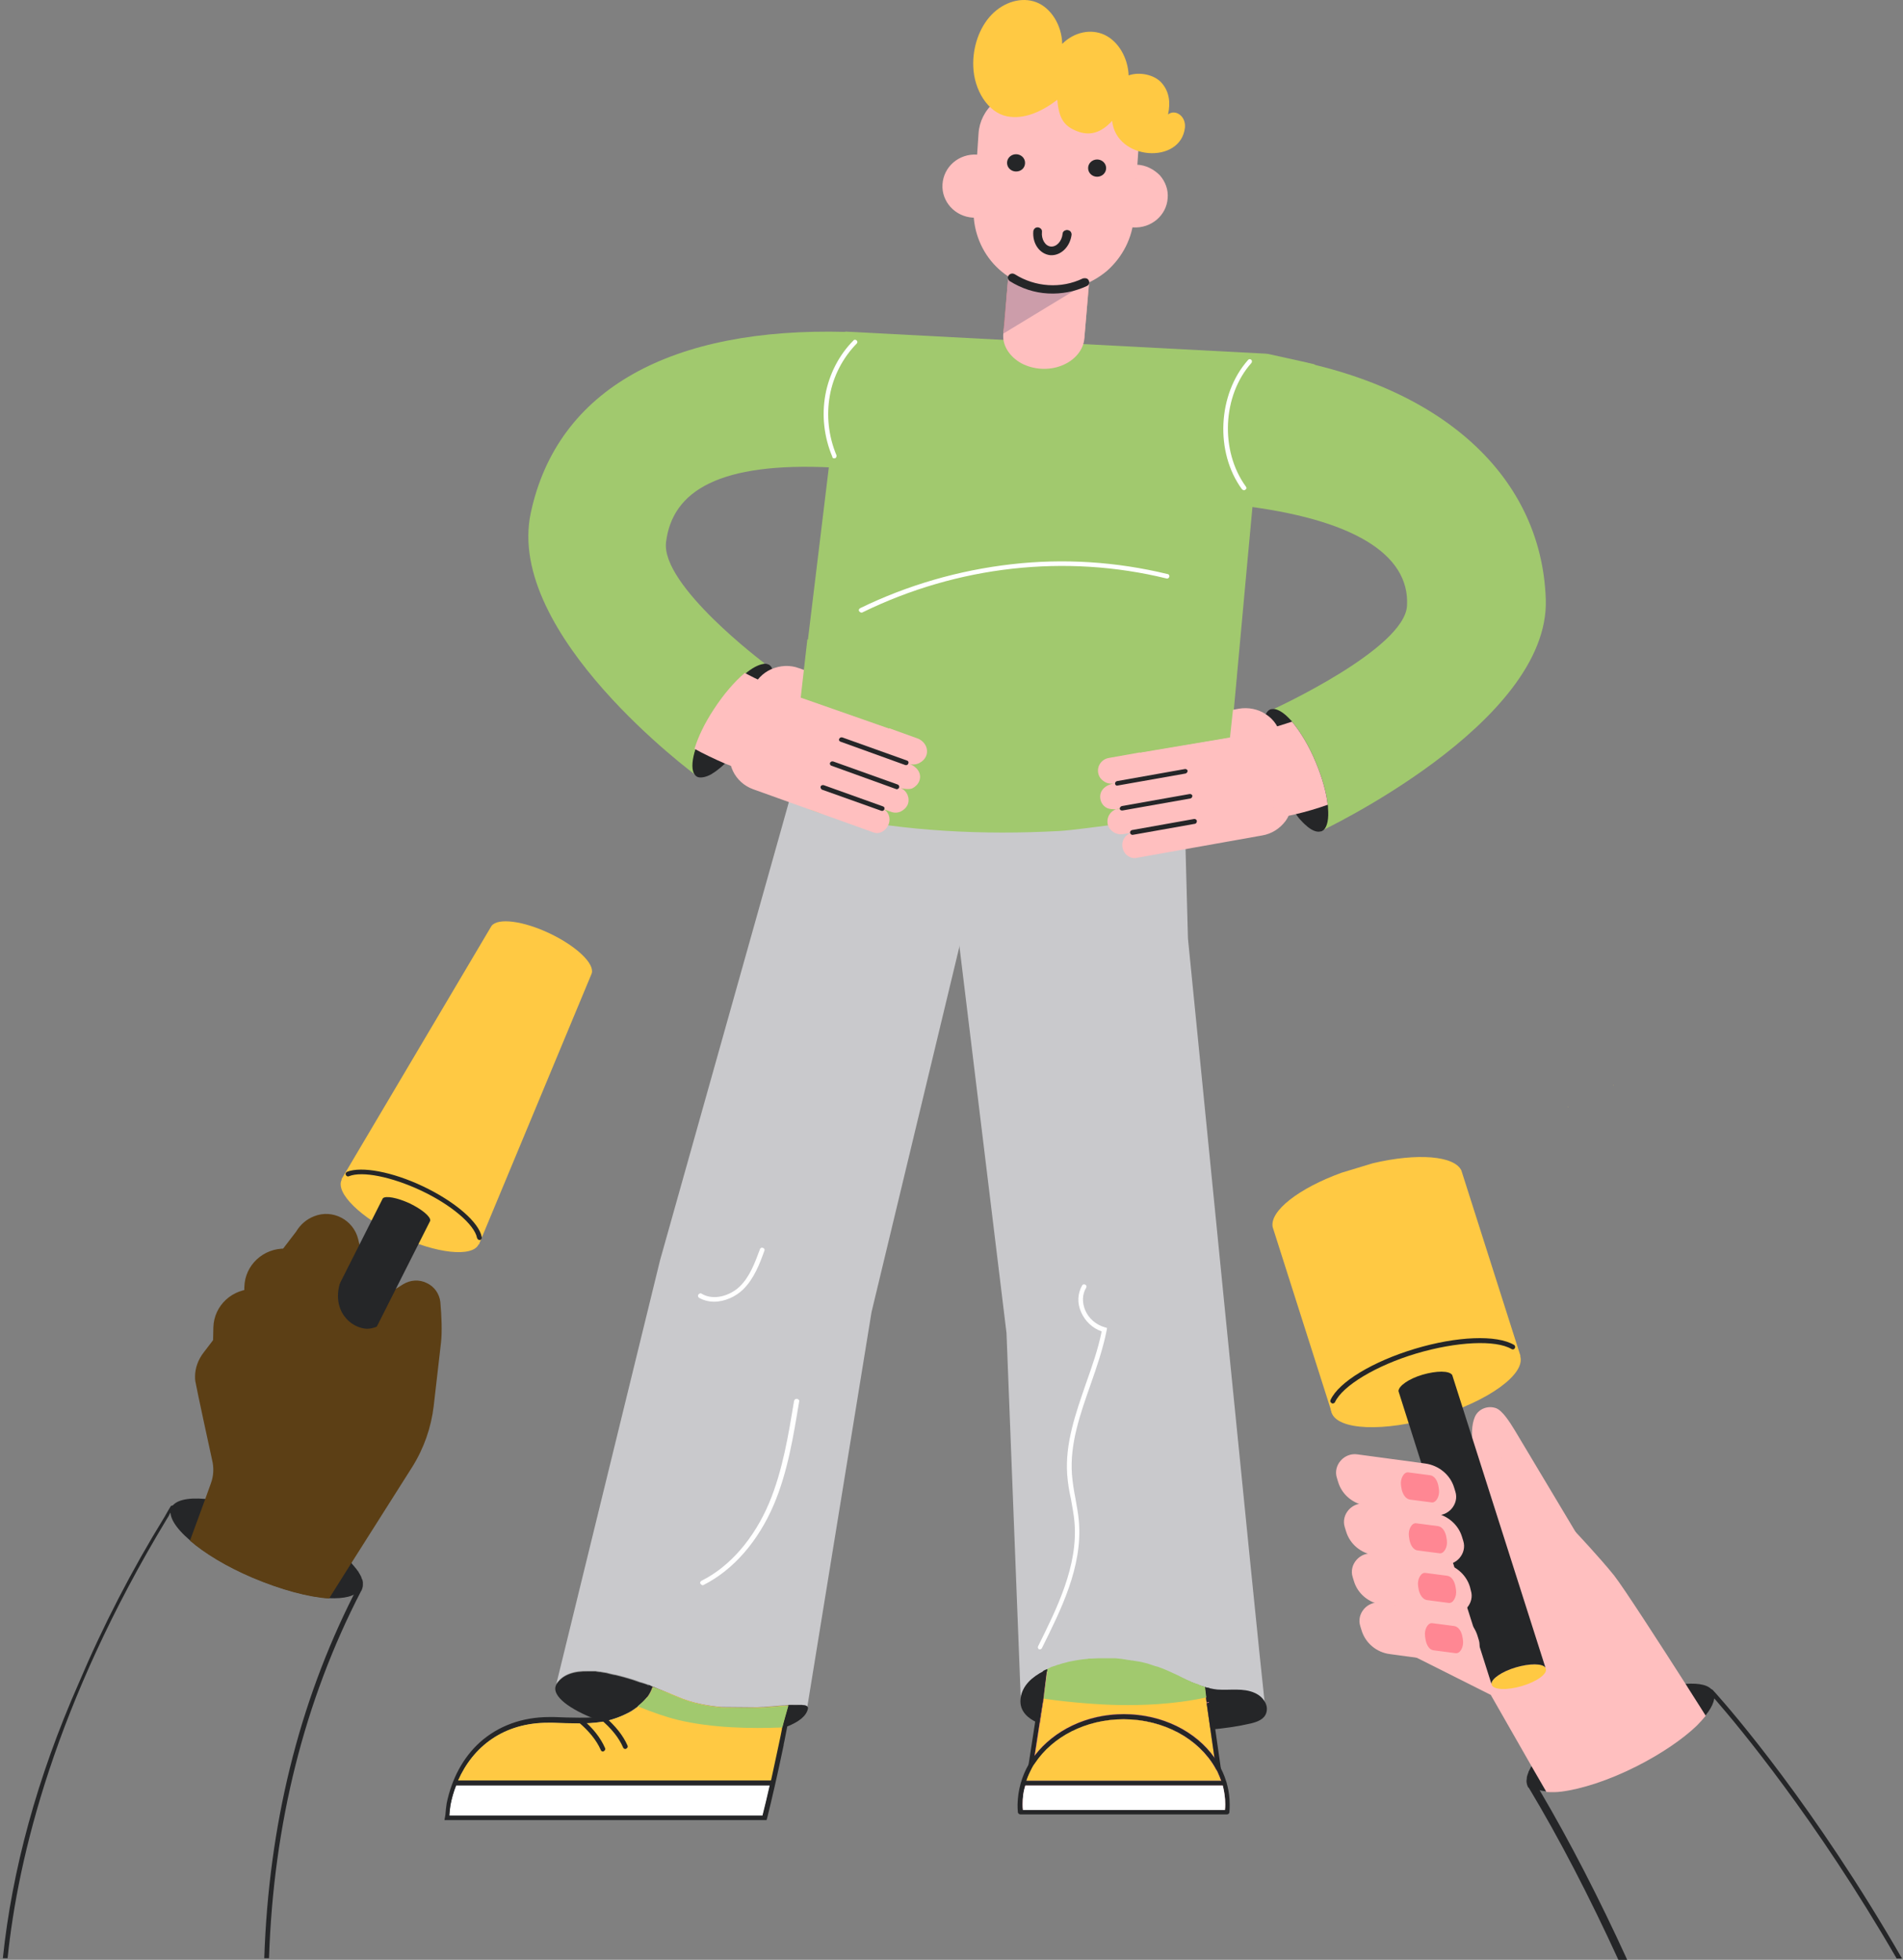 <svg width="602" height="620" viewBox="0 0 602 620" fill="none" xmlns="http://www.w3.org/2000/svg">
    <rect x="0" y="0" width="602" height="620" fill="#808080" stroke="none"/>
    <g clip-path="url(#clip0_201_1284)">
        <path
            d="M126 390.9C114 385.2 106 377.3 108.1 373.2C110.2 369.1 121.6 370.3 133.5 376C145.5 381.7 153.5 389.6 151.4 393.7C149.4 397.8 138 396.6 126 390.9Z"
            fill="#FFC943" />
        <path fill-rule="evenodd" clip-rule="evenodd"
              d="M0.9 619.5H2.4C5.7 587.4 17.5 538.9 52.8 480.5C53.2 479.9 53.5 479.4 53.7 478.9C54 478.4 54.3 478 54.5 477.6C55.6 477.4 59.1 476.8 64 476.2H64.4C66.1 476 67.7 475.8 69.3 475.6C74.9 476.6 81.3 478.7 87.7 481.4C89 482 90.3 482.5 91.5 483.1L92.2 483.5C92.7 483.8 93.2 484 93.8 484.3L94.7 484.8C97.6 486.3 100.4 488 103.1 489.8C103.3 489.9 103.4 490 103.6 490.1L103.8 490.2C105.3 491.3 106.8 492.4 108.2 493.7L108.4 493.9C108.5 494 108.7 494.2 108.8 494.3C108.9 494.4 109.1 494.6 109.2 494.7C109.3 494.8 109.5 495 109.6 495.1C109.7 495.2 109.9 495.4 110 495.5C110.1 495.6 110.1 495.6 110.2 495.7C110.5 496.1 110.8 496.4 111.1 496.8C111.2 496.9 111.2 496.9 111.3 497C111.5 497.2 111.6 497.4 111.7 497.6L111.8 497.7L111.9 497.9C112.2 498.3 112.5 498.8 112.7 499.3C112.7 499.4 112.8 499.5 112.8 499.6C112.8 499.7 112.9 499.9 112.9 500C112.9 500.1 112.9 500.1 113 500.2C113 500.4 113.1 500.5 113.1 500.7V500.8C113.1 500.9 113.1 501 113.1 501.1C113.1 501.1 113.1 501.2 113.1 501.3C113.1 501.7 113 502 112.9 502.4L112.8 502.6V502.7C112.5 503.3 112.2 503.9 111.9 504.5C94.5 538.9 85 577.5 83.6 619.5H85.1C86.5 577 96.3 538 114.2 503.4L114.4 503.1C114.6 502.6 114.8 502 114.8 501.4C114.8 501.3 114.8 501.2 114.8 501.2C114.8 501.1 114.8 500.9 114.8 500.8C114.8 500.7 114.8 500.6 114.8 500.6C114.8 500.4 114.7 500.2 114.7 500C114.7 499.9 114.7 499.8 114.6 499.8C114.6 499.7 114.5 499.5 114.4 499.3C114.4 499.2 114.3 499.1 114.3 499V498.9C114 498.3 113.7 497.8 113.4 497.3C113.4 497.2 113.3 497.2 113.3 497.1L113.2 497C113 496.8 112.9 496.6 112.7 496.3C112.6 496.2 112.6 496.2 112.5 496.1C112.2 495.7 111.8 495.2 111.4 494.8L111.3 494.6L111 494.3C110.9 494.2 110.7 494 110.6 493.8C110.4 493.6 110.3 493.5 110.1 493.4C109.9 493.2 109.8 493.1 109.6 493C109.5 492.9 109.5 492.9 109.4 492.8C108 491.5 106.5 490.3 104.9 489.2L104.7 489.1C104.5 489 104.4 488.9 104.2 488.8C101.5 486.9 98.6 485.2 95.7 483.7L94.8 483.2C94.3 482.9 93.8 482.7 93.2 482.4L92.5 482C91.3 481.4 90 480.8 88.7 480.3C82.1 477.5 75.6 475.4 69.8 474.3H69.7H69.6C68.7 474.4 67.8 474.5 66.9 474.6C66.3 474.7 65.6 474.7 65 474.8H64.6C60 475.4 56.5 476 55.1 476.2L54.4 476.3L54.1 476.4L53.9 476.7C53.5 477.3 52.9 478.4 52.1 479.8C41.7 496.7 32.6 514.3 24.9 532.5C11.7 562.4 3.8 591.7 0.9 619.5Z"
              fill="#252628" />
        <path fill-rule="evenodd" clip-rule="evenodd"
              d="M113.7 502.8L113.6 503C112.4 505 108.9 505.8 104.1 505.6C97.7 505.2 89 502.9 79.8 499C71.6 495.5 64.7 491.3 60.1 487.3C55.4 483.3 53.1 479.5 54.2 477C55.3 474.6 59.3 473.7 64.9 474.2C66.4 474.3 68 474.6 69.5 474.8C75 475.8 81.5 477.8 88.2 480.7C98.2 485 106.4 490.4 110.7 495C113.4 498.1 114.6 500.8 113.7 502.8Z"
              fill="#252628" />
        <path fill-rule="evenodd" clip-rule="evenodd"
              d="M139.5 424.8L137.2 444.8C136.4 451.6 134.1 458.2 130.4 464.1L110.7 495.2L104.1 505.7C97.7 505.3 89 503 79.8 499.1C71.6 495.6 64.7 491.4 60.1 487.4L64.9 474.3L66.7 469.3C67.6 466.9 67.7 464.3 67.1 461.9C66.9 461.1 62 438.4 61.8 437C61.7 436.5 61.7 436 61.7 435.5C61.7 432.8 62.7 430.1 64.4 427.9L93.7 389.6C95 387.4 97 385.7 99.3 384.8C105.2 382.4 111.8 385.9 113.3 392L117.6 409.9L119.4 411.4L127.5 406.3C129.8 404.9 132.6 404.7 135 405.9C137.4 407 139 409.3 139.3 411.9C139.7 416.4 139.9 421.3 139.5 424.8Z"
              fill="#5C3F15" />
        <path d="M119.1 384.4C119.1 384.3 119.2 384.2 119.2 384.2L119 384.7C119.1 384.6 119.1 384.5 119.1 384.4Z"
              fill="#D0B775" />
        <path fill-rule="evenodd" clip-rule="evenodd"
              d="M151.5 393.7L108 373.1L155.2 293.4L155.5 292.9C157.5 290.3 165.5 291.3 173.9 295.3C182.3 299.3 188.1 304.8 187.2 307.9L187 308.4L151.5 393.7Z"
              fill="#FFC943" />
        <path fill-rule="evenodd" clip-rule="evenodd"
              d="M151.7 392.3H151.8C152.2 392.2 152.5 391.9 152.4 391.4C151.6 386.7 143.9 380.1 133.8 375.3C124.1 370.7 114.4 368.9 109.8 370.7C109.4 370.9 109.2 371.3 109.4 371.7C109.5 371.9 109.6 372 109.8 372.1C110 372.2 110.2 372.2 110.4 372.1C114.6 370.4 123.9 372.3 133.1 376.6C142.7 381.1 150.1 387.4 150.9 391.6C151 392 151.4 392.3 151.7 392.3Z"
              fill="#252628" />
        <path fill-rule="evenodd" clip-rule="evenodd"
              d="M136.1 386.2L114.9 428.2C115.1 426.9 112.3 424.6 108.4 422.7C104.5 420.9 100.9 420.2 99.9 421.1L121.1 379.1C122 378.2 125.7 378.9 129.6 380.7C133.5 382.6 136.3 384.9 136.1 386.2Z"
              fill="#252628" />
        <path d="M136 386.4C136 386.5 135.9 386.5 135.9 386.6L136.1 386.2C136.1 386.3 136.1 386.4 136 386.4Z"
              fill="#D0B775" />
        <path fill-rule="evenodd" clip-rule="evenodd"
              d="M108.5 403.3C104.1 413 109.7 419.5 115.3 420.3C120.9 421.1 127.5 413.4 127.5 413.4L115.1 445.9L88.5 442L90.6 404.5L108.5 403.3Z"
              fill="#5C3F15" />
        <path fill-rule="evenodd" clip-rule="evenodd"
              d="M78 430.1L89.5 430.4C89.8 430.4 90.2 430.3 90.4 430.1C90.6 429.9 90.8 429.6 90.8 429.2L91.6 396.3C91.6 395.6 91.1 395.1 90.4 395C83.3 394.8 77.5 400.2 77.3 407.1L76.7 428.8C76.7 429.1 76.8 429.4 77 429.7C77.3 430 77.6 430.1 78 430.1Z"
              fill="#5C3F15" />
        <path fill-rule="evenodd" clip-rule="evenodd"
              d="M68.2 442.9L79.7 443.2C80.4 443.2 81 442.7 81 442L81.8 409.1C81.8 408.4 81.3 407.9 80.6 407.8C73.5 407.6 67.7 413 67.5 419.9L67 441.6C67 441.9 67.1 442.2 67.3 442.5C67.5 442.7 67.9 442.9 68.2 442.9Z"
              fill="#5C3F15" />
        <path d="M510.4 343.3C510.3 343.2 510.3 343.2 510.2 343.1L510.5 343.5C510.5 343.4 510.5 343.3 510.4 343.3Z"
              fill="#D0B775" />
        <path d="M496 350.2C496.1 350.3 496.1 350.3 496.2 350.3L495.9 350C496 350.1 496 350.2 496 350.2Z"
              fill="#D0B775" />
        <path fill-rule="evenodd" clip-rule="evenodd"
              d="M298.3 256.6L318.4 421.7C318.4 421.7 322.3 521.9 322.9 537.1C323.5 533.2 326.6 530.5 330.1 528.7C330.5 528.5 331 528.3 331.4 528.1H331.5C333.5 527.2 335.6 526.6 337.7 526.1C341 525.3 344.3 524.9 347.6 524.8C348.1 524.8 348.6 524.8 349 524.8H349.6C356.2 524.9 362.8 526.2 368.9 528.8C372.9 530.4 376.8 532.6 380.9 533.8L381.1 533.9C381.6 534 382 534.1 382.5 534.3C383.3 534.5 384.1 534.6 384.9 534.7C388.9 535.1 393.1 534.2 396.8 535.8C398.2 536.5 399.4 537.5 400.1 538.9C398.1 521.7 375.8 296.9 375.8 296.9L374.6 252.4L298.3 256.6Z"
              fill="#C9C9CC" />
        <path fill-rule="evenodd" clip-rule="evenodd"
              d="M335.4 547C346.7 548.8 358.2 548.4 369.6 547.9C378.4 547.6 387.2 547.2 395.8 545.2C397.8 544.7 400 543.9 400.6 541.8C400.9 540.8 400.8 539.7 400.3 538.7C399.6 537.3 398.5 536.3 397 535.6C393.3 533.9 389.1 534.8 385.1 534.5C384.3 534.4 383.5 534.3 382.7 534.1C378 533.1 373.6 530.6 369.1 528.7C359.2 524.6 348.2 523.6 337.8 526C335.1 526.6 332.6 527.5 330.1 528.7C326.6 530.5 323.5 533.1 322.9 537.1C321.8 544.1 330.9 546.3 335.4 547Z"
              fill="#252628" />
        <path fill-rule="evenodd" clip-rule="evenodd"
              d="M327.4 555.3C333.4 547.5 343.7 542.3 355.5 542.3C367.7 542.3 378.4 547.8 384.2 556.1L381.7 538.6V538.5L381.2 535.3C378.1 534.5 375.2 533.2 372.4 531.9C371.1 531.3 369.7 530.7 368.4 530.1C362.3 527.6 355.7 526.2 349 526.2C347.1 526.2 345.3 526.3 343.4 526.5C341.6 526.7 339.7 527 337.9 527.4C335.6 527.9 333.4 528.7 331.3 529.6L330.3 536.4L329.9 539L327.4 555.3Z"
              fill="#FFC943" />
        <path fill-rule="evenodd" clip-rule="evenodd"
              d="M326.4 556.6L329.1 538.9L330.6 529.1C332.9 528 335.3 527.2 337.7 526.7C341.4 525.9 345.1 525.4 348.9 525.4C355.7 525.4 362.4 526.7 368.6 529.3C370 529.9 371.3 530.5 372.7 531.1C375.7 532.5 378.7 533.9 381.9 534.6L382.4 538.3V538.4L385.2 557.5L385.5 559.5V559.8H384.7C384.6 559.6 384.4 559.3 384.3 559.1C379.1 550 368.1 543.8 355.4 543.8C343.4 543.8 332.9 549.4 327.4 557.7C327.2 557.9 327.1 558.2 326.9 558.4H326L326.4 556.6ZM381.7 538.6V538.5L381.2 535.3C378.2 534.5 375.2 533.2 372.4 531.9C371.1 531.3 369.7 530.7 368.4 530.1C362.3 527.6 355.7 526.3 349 526.2C347.1 526.2 345.3 526.3 343.4 526.5C341.6 526.7 339.7 527 337.9 527.4C335.6 527.9 333.4 528.7 331.3 529.6L330.3 536.4L329.9 539L327.4 555.2C333.4 547.4 343.7 542.2 355.5 542.2C367.7 542.2 378.4 547.7 384.2 556L381.7 538.6Z"
              fill="#FF8793" />
        <path fill-rule="evenodd" clip-rule="evenodd"
              d="M383.2 538.4L386.2 559.4L386.4 560.6H386H385.1C385 560.4 384.9 560.1 384.7 559.9C384.6 559.7 384.4 559.4 384.3 559.2H384.6L384.4 557.9L384.2 556.2L381.7 538.8C382.2 538.7 382.7 538.6 383.2 538.4Z"
              fill="#252628" />
        <path fill-rule="evenodd" clip-rule="evenodd"
              d="M381.1 533.7L381.5 537L381.7 538.5V538.6C382.2 538.5 382.7 538.4 383.2 538.2L382.6 534C382.1 534 381.6 533.9 381.1 533.7Z"
              fill="#252628" />
        <path fill-rule="evenodd" clip-rule="evenodd"
              d="M325.3 559H325.8H326.7C326.8 558.8 327 558.5 327.1 558.3C327.2 558.1 327.4 557.8 327.6 557.6H327L327.1 556.8L327.3 555.2L329.8 539L330.1 537.3L330.2 536.4L331.2 528.4L331.3 528C330.8 528.2 330.4 528.4 330 528.6L328.8 536.1L328.4 538.7L325.4 558.1L325.3 559Z"
              fill="#252628" />
        <path fill-rule="evenodd" clip-rule="evenodd"
              d="M331.3 528.5C333.2 527.6 335.6 528 338 527.5C339.8 527.1 341.6 526.8 343.5 526.6C345.3 526.4 347.2 526.3 349.1 526.3C355.8 526.3 362.3 527.6 368.5 530.2C369.8 530.8 371.2 531.4 372.5 532C375.3 533.3 378.2 533.1 381.2 533.9L381 533.8C380.5 533.7 380.1 533.5 379.6 533.3L379.2 533.1C378.9 533 378.6 532.9 378.3 532.8C378 532.7 377.7 532.6 377.4 532.5L376.6 532.1C375.8 531.8 375 531.4 374.2 531H374L373.2 530.6L372.4 530.2L371.3 529.7C370.6 529.4 369.8 529 369.1 528.7C368.7 528.5 368.3 528.4 367.9 528.2L367.1 527.9L366.3 527.6L365.9 527.5L365.5 527.4L364.9 527.2C364.6 527.1 364.3 527 364 526.9C363.7 526.8 363.4 526.7 363.1 526.6C362.9 526.5 362.6 526.5 362.3 526.4C361.9 526.3 361.5 526.2 361.1 526.1L360.6 526L360 525.9L358.7 525.7C358.4 525.6 358.2 525.6 357.9 525.6C357.3 525.5 356.6 525.4 356 525.3L355.4 525.2L354.9 525.1H354.7C354 525 353.4 525 352.7 524.9C352.5 524.9 352.2 524.9 352 524.9H351.2H350.6C350.3 524.9 350 524.9 349.7 524.9H349C348.5 524.9 348 524.9 347.6 524.9C346.8 524.9 346.1 525 345.3 525C345.1 525 344.9 525 344.8 525C344.5 525 344.3 525 344 525.1C343.7 525.1 343.3 525.2 343 525.2L342.2 525.3H342L341.4 525.4H341.2L340.8 525.5L340.2 525.6C339.7 525.7 339.2 525.8 338.6 525.9L337.7 526.1L337.4 526.2L337 526.3C336.3 526.5 335.7 526.6 335 526.9L334.5 527L334 527.2C333.8 527.3 333.5 527.4 333.3 527.4C333.1 527.5 332.9 527.6 332.7 527.6L332.3 527.8L331.9 528L331.5 528.2H331.4L331.3 528.5Z"
              fill="#252628" />
        <path fill-rule="evenodd" clip-rule="evenodd"
              d="M323.5 564.7C323.6 564.2 323.8 563.8 323.9 563.3C324.4 561.8 325 560.4 325.7 559.1C325.8 558.9 326 558.6 326.1 558.4C326.4 557.9 326.7 557.4 327.1 556.9C332.8 548.6 343.3 543.1 355.4 543.1C368 543.1 378.9 549.1 384.4 557.9C384.8 558.5 385.1 559.1 385.4 559.7C385.6 560 385.7 560.4 385.9 560.7C386.3 561.6 386.7 562.5 387 563.4C387.2 563.9 387.3 564.4 387.4 564.8C387.9 566.8 388.2 568.8 388.2 570.9C388.2 571.8 388.2 572.6 388.1 573.5H322.9C322.8 572.7 322.8 571.8 322.8 570.9C322.7 568.7 323 566.7 323.5 564.7ZM385.1 560.6C385 560.4 384.9 560.1 384.7 559.9C384.6 559.7 384.4 559.4 384.3 559.2C379.1 550.1 368.1 543.9 355.4 543.9C343.4 543.9 332.9 549.5 327.4 557.8C327.2 558 327.1 558.3 326.9 558.5C326.8 558.7 326.6 559 326.5 559.2C325.7 560.5 325.1 561.9 324.6 563.4H386.1C385.9 562.4 385.6 561.5 385.1 560.6ZM323.6 572.6H387.5C387.5 572 387.6 571.4 387.6 570.8C387.6 568.8 387.3 566.7 386.8 564.8H324.4C323.9 566.8 323.6 568.8 323.6 570.8C323.5 571.4 323.5 572 323.6 572.6Z"
              fill="#FF8793" />
        <path fill-rule="evenodd" clip-rule="evenodd"
              d="M325.4 558.2C325.7 557.7 326.1 557.1 326.4 556.6C326.7 556.1 327 555.7 327.4 555.3C333.4 547.5 343.7 542.3 355.5 542.3C367.7 542.3 378.4 547.8 384.2 556.1C384.5 556.6 384.9 557.1 385.2 557.6C385.6 558.2 385.9 558.8 386.2 559.4C388 562.9 389 566.8 389 570.8C389 571.7 389 572.6 388.9 573.4C388.8 573.8 388.5 574 388.1 574H322.8C322.4 574 322.1 573.7 322 573.4C321.9 572.5 321.9 571.6 321.9 570.8C322 566.4 323.2 562 325.4 558.2ZM323.6 572.6H387.5C387.5 572 387.6 571.4 387.6 570.8C387.6 568.8 387.3 566.7 386.8 564.8C386.7 564.3 386.5 563.8 386.3 563.3C386 562.4 385.6 561.5 385.2 560.6C385.1 560.4 385 560.1 384.8 559.9C384.7 559.7 384.5 559.4 384.4 559.2C379.2 550.1 368.2 543.9 355.5 543.9C343.5 543.9 333 549.5 327.5 557.8C327.3 558 327.2 558.3 327 558.5C326.9 558.7 326.7 559 326.6 559.2C325.8 560.5 325.2 561.9 324.7 563.4C324.5 563.9 324.4 564.4 324.3 564.9C323.8 566.9 323.5 568.9 323.5 570.9C323.5 571.4 323.5 572 323.6 572.6Z"
              fill="#252628" />
        <path fill-rule="evenodd" clip-rule="evenodd"
              d="M324.7 563.3H386.2C385.9 562.4 385.5 561.5 385.1 560.6C385 560.4 384.9 560.1 384.7 559.9C384.6 559.7 384.4 559.4 384.3 559.2C379.1 550.1 368.1 543.9 355.4 543.9C343.4 543.9 332.9 549.5 327.4 557.8C327.2 558 327.1 558.3 326.9 558.5C326.8 558.7 326.6 559 326.5 559.2C325.9 560.4 325.2 561.8 324.7 563.3Z"
              fill="#FFC943" />
        <path fill-rule="evenodd" clip-rule="evenodd"
              d="M323.5 570.8C323.5 571.4 323.5 572 323.6 572.6H387.5C387.6 572 387.6 571.4 387.6 570.8C387.6 568.8 387.3 566.7 386.8 564.8H324.4C323.7 566.7 323.5 568.7 323.5 570.8Z"
              fill="white" />
        <path fill-rule="evenodd" clip-rule="evenodd"
              d="M323.1 564C323.1 564.3 323.3 564.5 323.5 564.7C323.6 564.7 323.7 564.8 323.8 564.8H387.2C387.3 564.8 387.4 564.8 387.5 564.8C387.8 564.7 388 564.3 388 564C387.9 563.6 387.6 563.4 387.3 563.4H323.9C323.4 563.3 323.1 563.6 323.1 564Z"
              fill="#252628" />
        <path fill-rule="evenodd" clip-rule="evenodd"
              d="M366.1 527.6C366.7 527.8 367.2 528 367.8 528.2C367.2 528 366.6 527.8 366.1 527.6Z" fill="#A1D5D3" />
        <path fill-rule="evenodd" clip-rule="evenodd"
              d="M361 526.1C362.2 526.4 363.5 526.7 364.7 527.1C363.5 526.8 362.2 526.4 361 526.1Z" fill="#A1D5D3" />
        <path fill-rule="evenodd" clip-rule="evenodd"
              d="M358.5 525.6C359.3 525.8 360.2 525.9 361 526.1C360.2 525.9 359.3 525.7 358.5 525.6Z" fill="#A1D5D3" />
        <path fill-rule="evenodd" clip-rule="evenodd"
              d="M330.2 537.4C338.7 538.6 347.6 539.3 354.1 539.4C360.9 539.5 370.9 539.3 381.6 537L381.2 533.7L381 533.6C380.5 533.5 380 533.3 379.6 533.1C379.5 533.1 379.3 533 379.2 532.9C378.9 532.8 378.6 532.7 378.3 532.6C378 532.5 377.7 532.4 377.4 532.3C377.1 532.2 376.8 532.1 376.6 531.9C375.8 531.6 375 531.2 374.2 530.8L374 530.7L373.2 530.3L372.4 529.9L371.3 529.4C370.6 529.1 369.8 528.7 369.1 528.4C368.7 528.2 368.3 528.1 367.9 527.9L367.1 527.6L366.3 527.3L365.9 527.2L365.5 527.1L364.9 526.9C364.6 526.8 364.3 526.7 364 526.6C363.7 526.5 363.4 526.4 363.1 526.3C362.9 526.2 362.6 526.2 362.3 526.1C361.9 526 361.5 525.9 361.1 525.8L360.6 525.7L360 525.6L358.7 525.4C358.4 525.3 358.2 525.3 357.9 525.3C357.3 525.2 356.6 525.1 356 525L355.4 524.9L354.8 524.8C354.1 524.7 353.5 524.7 352.8 524.6C352.6 524.6 352.3 524.6 352.1 524.6H351.3H350.7C350.4 524.6 350.1 524.6 349.8 524.6H349C348.5 524.6 348 524.6 347.6 524.6C346.8 524.6 346.1 524.7 345.3 524.7C345.1 524.7 344.9 524.7 344.8 524.7C344.5 524.7 344.3 524.7 344 524.8C343.7 524.8 343.3 524.9 343 524.9L342.2 525L341.4 525.1L340.8 525.2L340.2 525.3C339.7 525.4 339.2 525.5 338.6 525.6L337.7 525.8L337.4 525.9L337 526C336.3 526.2 335.7 526.3 335 526.6L334.5 526.7L334 526.9C333.8 527 333.5 527.1 333.3 527.1C333.1 527.2 332.9 527.3 332.7 527.3L332.3 527.5L331.9 527.7L331.5 527.9H331.4L331.3 528.3L330.3 536.3L330.2 537.4Z"
              fill="#A1C96E" />
        <path fill-rule="evenodd" clip-rule="evenodd"
              d="M328.9 521.8C329.2 521.8 329.5 521.6 329.6 521.4C335.6 509.3 342.5 495.7 341.3 481.3C341.1 478.8 340.6 476.4 340.2 474C339.7 471.5 339.3 468.9 339.1 466.4C338.4 456.8 341.7 447.4 344.9 438.3C346.9 432.6 348.9 426.8 350.1 420.8L350.2 420.1L349.5 419.9C346.7 419.1 344.4 417.1 343.3 414.5C342.3 412.1 342.3 409.5 343.6 407.4C343.8 407 343.7 406.6 343.3 406.4C342.9 406.2 342.5 406.3 342.3 406.7C340.9 409.2 340.7 412.2 342 415.1C343.2 417.9 345.6 420.2 348.5 421.2C347.4 426.8 345.4 432.4 343.5 437.8C340.3 447.1 336.9 456.6 337.6 466.5C337.8 469.1 338.2 471.7 338.8 474.3C339.2 476.7 339.7 479.1 339.9 481.5C341.1 495.4 334.3 508.9 328.4 520.8C328.2 521.2 328.4 521.6 328.7 521.8C328.7 521.7 328.8 521.7 328.9 521.8Z"
              fill="white" />
        <path fill-rule="evenodd" clip-rule="evenodd" d="M228.4 540.2C232.2 540.5 236 540.5 239.8 540.3L228.4 540.2Z"
              fill="#FFC943" />
        <path fill-rule="evenodd" clip-rule="evenodd"
              d="M141.4 574.3C141.5 573.1 141.6 572 141.8 570.8C142.2 568.6 142.9 566.4 143.7 564.3C143.8 563.9 144 563.6 144.1 563.2C149.1 551.2 159.9 544 173.5 544C174 544 174.5 544 174.9 544C177.4 544.1 180.3 544.2 182.8 544.2C184.8 544.2 186.8 544.1 188.8 543.9C189.9 543.8 190.9 543.6 192 543.4C193.5 543 194.9 542.6 196.3 542C196.8 541.8 197.2 541.6 197.6 541.4C198.6 540.9 199.5 540.3 200.4 539.7C200.5 539.6 200.7 539.5 200.8 539.4C201.9 538.5 203 537.6 203.9 536.5L204.1 536.3L204.2 536.2C204.9 535.4 205.4 534.1 205.7 533.4V533.3L205.9 533.4L206.3 533.6C207 533.9 207.6 534.1 208.3 534.4L209.8 535L210.8 535.4L211 535.5C209.4 534.9 207.8 534.3 206.2 533.7C205.9 534.6 205.4 535.9 204.6 536.8C204.5 536.9 204.4 537 204.3 537.1C203.4 538.1 202.5 539 201.5 539.9L201.1 540.2C200.1 541 199 541.7 197.8 542.2C197.4 542.4 196.9 542.6 196.5 542.8C195.1 543.4 193.6 543.9 192.1 544.3C191.5 544.4 190.9 544.6 190.2 544.7C187.7 545.1 185.2 545.2 182.7 545.2C180.2 545.2 177.6 545.1 174.7 545C174.2 545 173.8 545 173.3 545C159.1 545 149.4 552.7 144.7 563.4H243.7C244.4 560 245.3 556.2 246.2 551.8C246.5 550.3 246.9 548.6 247.2 546.9C247.2 546.8 247.3 546.6 247.3 546.5C247.3 546.4 247.4 546.2 247.4 546.1C247.7 544.8 248.6 541.8 249.2 539.6L249.9 539.5H250C249.8 540.4 249.5 541.4 249.2 542.4C248.8 543.9 248.3 545.4 248.2 546.2C248.2 546.3 248.2 546.4 248.2 546.4C248.2 546.5 248.2 546.5 248.2 546.6C247.8 548.4 247.5 550.2 247.1 551.8V551.9V552C246.2 556.4 245.4 560.1 244.7 563.4C244.6 563.9 244.5 564.3 244.4 564.8C243.6 568.5 242.8 571.7 242.1 574.6L242 575.2H141.4V574.3ZM241.3 574.4C242 571.6 242.8 568.4 243.6 564.8H144.3C143.5 566.8 142.9 568.9 142.5 571C142.3 572.1 142.2 573.2 142.1 574.4H241.3Z"
              fill="#252628" />
        <path fill-rule="evenodd" clip-rule="evenodd"
              d="M142.2 574.4H241.3C242 571.6 242.8 568.4 243.6 564.8H144.3C143.5 566.8 142.9 568.9 142.5 571C142.4 572.1 142.2 573.2 142.2 574.4Z"
              fill="white" />
        <path fill-rule="evenodd" clip-rule="evenodd"
              d="M140.6 575.8H242.5L242.8 574.7C244.2 569 245.8 562.2 247.9 552.1V552V551.9C248.3 550.2 248.6 548.3 249 546.4C249 546.4 249 546.4 249 546.3C249 546.3 249 546.2 249 546.1C249 546 249 545.9 249.1 545.8C249.3 545 249.7 543.8 250 542.6C250.3 541.6 250.6 540.6 250.8 539.7L250.9 539.4H250.3H250.1H250L249.3 539.5C248.7 541.6 247.7 544.7 247.5 546C247.5 546.1 247.4 546.3 247.4 546.4C247.4 546.5 247.3 546.7 247.3 546.8C247 548.5 246.6 550.1 246.3 551.7C245.4 556.1 244.6 559.9 243.8 563.3C243.7 563.8 243.6 564.3 243.5 564.8C242.7 568.4 241.9 571.6 241.2 574.4H142.1C142.2 573.3 142.3 572.1 142.5 571C142.9 568.9 143.5 566.8 144.3 564.8C144.5 564.3 144.7 563.8 144.9 563.3C149.6 552.6 159.2 544.9 173.5 544.9C174 544.9 174.4 544.9 174.9 544.9C177.7 545 180.4 545.1 182.9 545.1C185.4 545.1 187.9 545 190.4 544.6C191.1 544.5 191.7 544.4 192.3 544.2C193.8 543.8 195.3 543.3 196.7 542.7C197.2 542.5 197.6 542.3 198 542.1C199.2 541.5 200.3 540.8 201.3 540.1L201.7 539.8C202.7 539 203.7 538 204.5 537C204.6 536.9 204.7 536.8 204.8 536.7C205.5 535.8 206.1 534.5 206.4 533.6C207.9 534.2 209.5 534.8 211.2 535.4L211 535.3L210 534.9L208.5 534.3C207.8 534 207.2 533.8 206.5 533.5L206.1 533.3L205.9 533.2L205.2 532.9V533C204.9 533.7 204.5 534.9 203.9 535.6L203.8 535.7C203.7 535.8 203.7 535.8 203.6 535.9C202.6 537 201.5 538.1 200.3 538.9C200.2 539 200 539.1 199.9 539.2C199.2 539.7 198.4 540.2 197.6 540.6C197.2 540.8 196.8 541 196.4 541.2C195 541.8 193.6 542.2 192.2 542.6C190.7 543 189.2 543.2 187.7 543.3C186.4 543.4 184.9 543.4 183.2 543.4C180.7 543.4 177.8 543.3 175.3 543.2C174.8 543.2 174.3 543.2 173.8 543.2C165.2 543.2 157.6 546 151.8 551.2C146.5 556 142.9 562.7 141.3 570.5C141.1 571.7 141 572.9 140.9 574.1L140.6 575.8Z"
              fill="#252628" />
        <path fill-rule="evenodd" clip-rule="evenodd"
              d="M176 532.7C176.1 532.6 176.1 532.5 176.2 532.4C178.2 529.6 181.6 528.5 186.1 528.6H186.4C186.6 528.6 186.8 528.6 187 528.6H187.6H187.9H188.4L188.9 528.7C189.1 528.7 189.4 528.8 189.6 528.8H189.9L190.4 528.9L191 529C191.2 529 191.5 529.1 191.7 529.1C191.9 529.1 192.2 529.2 192.5 529.3C192.8 529.4 193.1 529.4 193.3 529.5C193.6 529.6 193.9 529.6 194.2 529.7L194.8 529.8C196.5 530.2 198.3 530.7 200.2 531.3C200.9 531.5 201.5 531.7 202.2 532C202.4 532.1 202.7 532.2 202.9 532.2C203.6 532.4 204.3 532.7 205 532.9L205.7 533.2L205.9 533.3L206.3 533.5C207 533.7 207.6 534 208.3 534.3L209.8 534.9L210.8 535.3L211 535.4H211.1L212 535.8C212.4 536 212.8 536.1 213.2 536.3L214.4 536.8C218.8 538.7 223.6 539.6 228.2 540L239.6 540.1C240.1 540.1 240.6 540 241.1 540H241.6L242.8 539.9L244 539.8L245.4 539.7L246.3 539.6L247.8 539.5H248.3L249.1 539.4L249.8 539.3H249.9H250.1H250.7H250.8H251.4H251.5H251.8H252.1H252.4C254 539.3 255.1 539.4 255.4 539.9L275.7 415.1L304 297.4L316.7 306.8L326.6 229.5L256.2 230.1L208.8 398.7L176 532.7Z"
              fill="#C9C9CC" />
        <path fill-rule="evenodd" clip-rule="evenodd"
              d="M144.9 563.3H243.9C244.6 559.9 245.5 556.1 246.4 551.7C246.7 550.2 247.1 548.5 247.4 546.8C247.4 546.7 247.5 546.5 247.5 546.4C247.5 546.3 247.6 546.1 247.6 546C247.9 544.7 248.8 541.7 249.4 539.5L248.6 539.6H248.1L246.6 539.7L245.7 539.8L244.3 539.9L243.1 540L241.9 540.1H241.4C240.9 540.1 240.4 540.2 239.9 540.2C236.1 540.4 232.3 540.4 228.5 540.1C223.8 539.7 219.1 538.8 214.7 536.9L213.5 536.4L212.3 535.9L211.4 535.5H211.3C209.7 534.9 208.1 534.3 206.5 533.7C206.2 534.6 205.7 535.9 204.9 536.8C204.8 536.9 204.7 537 204.6 537.1C203.7 538.1 202.8 539 201.8 539.9L201.4 540.2C200.4 541 199.3 541.7 198.1 542.2C197.7 542.4 197.2 542.6 196.8 542.8C195.4 543.4 193.9 543.9 192.4 544.3C191.8 544.4 191.2 544.6 190.5 544.7C188 545.1 185.5 545.2 183 545.2C180.5 545.2 177.9 545.1 175 545C174.5 545 174.1 545 173.6 545C159.3 544.9 149.6 552.6 144.9 563.3Z"
              fill="#FFC943" />
        <path fill-rule="evenodd" clip-rule="evenodd"
              d="M247.5 546.4C247.5 546.5 247.4 546.7 247.4 546.8C247.7 546.7 248 546.6 248.2 546.5L248.7 546.3L249 546.2C252.5 544.8 255.1 543 255.6 540.5C255.6 540.3 255.6 540.1 255.5 540C255.2 539.5 254.1 539.3 252.5 539.4H252.2H252H251.7H251.6H251H250.4H250.2H250.1L249.4 539.5C248.8 541.6 247.9 544.7 247.6 546C247.5 546.1 247.5 546.2 247.5 546.4Z"
              fill="#252628" />
        <path fill-rule="evenodd" clip-rule="evenodd"
              d="M187.4 543.5C187.9 543.7 188.4 543.9 188.9 544.1C189.4 544.3 189.9 544.5 190.4 544.6C191.1 544.5 191.7 544.4 192.3 544.2C193.8 543.8 195.3 543.3 196.7 542.7C197.2 542.5 197.6 542.3 198 542.1C199.2 541.5 200.3 540.8 201.3 540.1L201.7 539.8C202.7 539 203.7 538 204.5 537C204.6 536.9 204.7 536.8 204.8 536.7C205.5 535.8 205.2 533.2 205 533.1C204.3 532.8 203.6 532.6 202.9 532.4L202.2 532.2C201.5 532 200.8 531.7 200.2 531.5C198.3 530.9 196.5 530.4 194.8 530L194.2 529.9C193.9 529.8 193.6 529.8 193.3 529.7C193 529.6 192.7 529.6 192.5 529.5C192.2 529.4 191.9 529.4 191.7 529.3C191.4 529.3 191.2 529.2 191 529.2L190.4 529.1L189.9 529H189.6C189.4 529 189.1 528.9 188.9 528.9L188.4 528.8H187.9H187.6H187C186.8 528.8 186.6 528.8 186.4 528.8H186.1C181.6 528.7 178.1 529.8 176.2 532.6C176.1 532.7 176.1 532.8 176 532.9C174.3 535.9 178.8 540 187.4 543.5Z"
              fill="#252628" />
        <path fill-rule="evenodd" clip-rule="evenodd"
              d="M143.6 564C143.6 564.1 143.6 564.2 143.7 564.4C143.8 564.6 144.1 564.8 144.4 564.8H244.4C244.7 564.8 245 564.5 245.1 564.2C245.2 563.9 245 563.5 244.7 563.4C244.6 563.3 244.5 563.3 244.4 563.3H144.4C144.3 563.3 144.2 563.3 144.2 563.3C143.8 563.4 143.6 563.7 143.6 564Z"
              fill="#252628" />
        <path fill-rule="evenodd" clip-rule="evenodd"
              d="M201.7 539.8C206.4 541.7 210.7 543.2 214.4 544.1C225.3 546.7 237.4 546.9 247.4 546.5H247.5C247.5 546.4 247.6 546.2 247.6 546.1C247.9 544.8 248.8 541.8 249.4 539.6L248.6 539.7H248.1L246.6 539.8L245.7 539.9L244.3 540L243.1 540.1L241.9 540.2H241.4C240.9 540.2 240.4 540.3 239.9 540.3L228.5 540.2C223.8 539.8 219.1 538.9 214.7 537L213.5 536.5C213.1 536.3 212.7 536.2 212.3 536L211.4 535.6H211.3L211.1 535.5L210.1 535.1L208.6 534.5C207.9 534.2 207.3 534 206.6 533.7C206.2 534.8 205.7 535.9 205 536.8C204.9 536.9 204.8 537 204.7 537.1C203.7 538.1 202.7 539 201.7 539.8Z"
              fill="#A1C96E" />
        <path fill-rule="evenodd" clip-rule="evenodd"
              d="M190.7 554.1C190.8 554.1 190.9 554.1 191 554C191.2 553.9 191.3 553.8 191.4 553.6C191.5 553.4 191.5 553.2 191.4 553C190 549.8 187.6 546.7 184.1 543.8C183.9 543.6 183.6 543.5 183.3 543.6C183 543.7 182.8 543.9 182.8 544.2C182.8 544.5 182.9 544.7 183.1 544.9C186.4 547.7 188.7 550.6 190 553.5C190.1 553.9 190.4 554.1 190.7 554.1Z"
              fill="#252628" />
        <path fill-rule="evenodd" clip-rule="evenodd"
              d="M197.8 553.3C197.9 553.3 198 553.3 198.1 553.2C198.5 553 198.7 552.6 198.5 552.2C197.1 549 194.6 545.9 191.2 543C191 542.8 190.7 542.7 190.4 542.8C190.1 542.9 189.9 543.1 189.9 543.4C189.9 543.7 190 543.9 190.2 544.1C193.5 546.9 195.8 549.8 197.1 552.8C197.2 553.1 197.5 553.3 197.8 553.3Z"
              fill="#252628" />
        <path fill-rule="evenodd" clip-rule="evenodd"
              d="M250.1 247.6L267.4 104.9L400.7 111.9L399.1 129.2L394.5 178.8L389.9 229L388.9 239.9L388.3 246.5C388 249.3 387.9 252.1 387.5 254.9C386.8 260 384.8 259 380.2 258.4C373.3 257.5 342.9 262.5 335 262.9C311 264.2 286.7 263 263.2 258.1C260.2 257.5 257.3 256.8 254.7 255.3C252.1 253.8 250 251.3 249.8 248.5L250.1 247.6Z"
              fill="#A1C96E" />
        <path fill-rule="evenodd" clip-rule="evenodd"
              d="M489 189.7C490.2 229 417.5 263.1 417.5 263.1L402.5 224.5C402.5 224.5 444.4 205.4 445.1 191.6C446 175.2 427.7 164.1 392.2 159.9L399.5 112.3C454.1 120 487.7 149.5 489 189.7Z"
              fill="#A1C96E" />
        <path fill-rule="evenodd" clip-rule="evenodd"
              d="M399.7 229.2C399.7 230.1 399.7 231 399.8 231.9V232C399.8 232.3 399.9 232.5 399.9 232.8C400.2 235.4 400.8 237.9 401.5 240.4C402.1 242.3 402.8 244.2 403.6 246.2C405.5 250.7 407.7 254.6 409.9 257.5C410.2 257.9 410.5 258.3 410.8 258.7C411.1 259.1 411.4 259.4 411.7 259.7C412.3 260.4 413 261 413.7 261.6C415.1 262.7 416.3 263.2 417.4 263.1C417.6 263.1 417.8 263 418 263C418.3 262.9 418.5 262.7 418.7 262.6C419.9 261.5 420.4 259 420.1 255.6C420.1 255.5 420.1 255.5 420.1 255.4V255.3C420.1 255.1 420.1 254.8 420 254.6C419.6 250.8 418.3 246.1 416.3 241.3C414.1 235.9 411.3 231.4 408.7 228.3V228.2C408.6 228.1 408.5 228 408.4 227.9L408.3 227.8C406.4 225.7 404.6 224.5 403.1 224.3C402.7 224.3 402.3 224.3 401.9 224.4C401.4 224.6 401.1 224.9 400.8 225.3C400.1 226.3 399.8 227.6 399.7 229.2Z"
              fill="#252628" />
        <path fill-rule="evenodd" clip-rule="evenodd"
              d="M347.4 244.5C347.6 245.6 348.2 246.5 349.1 247.1C350 247.8 351.1 248 352.2 247.9C349.9 248.3 347.6 250 348.1 252.8C348.3 253.9 348.9 254.8 349.8 255.4C350.6 256 352.4 256.1 353.5 256C353.6 256 353.6 256 353.7 256L374.4 252.3L353.7 255.9H353.5C351.3 256.4 350 258.5 350.4 260.7C350.9 262.8 353 264.2 355.2 263.9L375.9 260.3L358 263.5C356 263.9 354.7 265.9 355.1 268.1C355.3 269.1 355.8 270.1 356.7 270.7C357.5 271.3 358.5 271.6 359.5 271.4L377.4 268.2C377.4 268.2 389.7 266 399.3 264.3C402.3 263.8 404.9 262.1 406.7 259.7C408.4 257.3 409.1 254.3 408.6 251.4L405.2 233.1C404.7 230.2 403 227.6 400.5 226C398 224.3 394.9 223.7 391.9 224.2L389.8 224.6L388 233.4L364.7 237.3L350.7 239.8C348.5 240.2 347 242.3 347.4 244.5Z"
              fill="#FFBFBF" />
        <path fill-rule="evenodd" clip-rule="evenodd"
              d="M375.1 244.7L353.6 248.5C353.3 248.6 353 248.5 352.9 248.3C352.7 248.1 352.7 247.8 352.8 247.6C352.9 247.3 353.1 247.2 353.4 247.1L374.8 243.3C375.2 243.2 375.6 243.5 375.7 243.8C375.7 244.2 375.5 244.5 375.1 244.7Z"
              fill="#252628" />
        <path fill-rule="evenodd" clip-rule="evenodd"
              d="M376.6 252.6L355.1 256.4C354.8 256.4 354.6 256.4 354.4 256.2C354.2 256 354.2 255.7 354.3 255.5C354.4 255.3 354.6 255.1 354.9 255L376.3 251.2C376.7 251.1 377.1 251.4 377.2 251.7C377.2 252.1 377 252.5 376.6 252.6Z"
              fill="#252628" />
        <path fill-rule="evenodd" clip-rule="evenodd"
              d="M378.1 260.6L358.4 264.1C358 264.2 357.6 263.9 357.5 263.5C357.4 263.1 357.7 262.7 358.1 262.6L377.7 259.1C378.1 259 378.5 259.3 378.6 259.6C378.7 260.1 378.4 260.5 378.1 260.6Z"
              fill="#252628" />
        <path fill-rule="evenodd" clip-rule="evenodd"
              d="M400.3 230.9L401.4 240.5L402 245.8L403.5 258.8C403.5 258.8 405.9 258.5 409.8 257.6C413.2 256.8 416.6 255.8 420 254.6C419.6 250.8 418.3 246.1 416.3 241.3C414.1 235.9 411.3 231.4 408.7 228.3C403.9 229.9 400.3 230.9 400.3 230.9Z"
              fill="#FFBFBF" />
        <path fill-rule="evenodd" clip-rule="evenodd"
              d="M366.4 208.6L360.6 238.1L364.8 237.4L389.1 233.3L391.2 213.8L366.4 208.6Z" fill="#A1C96E" />
        <path fill-rule="evenodd" clip-rule="evenodd"
              d="M400.8 111.9C400.8 111.9 412.3 114.4 415.6 115.2C418.9 116.1 404.1 124.6 404.1 124.6L397.4 116.9L400.8 111.9Z"
              fill="#A1C96E" />
        <path fill-rule="evenodd" clip-rule="evenodd"
              d="M167.9 162.3C159.7 200.8 220.2 245.3 220.2 245.3L241.8 209.8C241.8 209.8 209 185.2 210.7 171.5C212.7 155.2 227.7 146.1 263.4 147.9L267.6 105C212.6 103.5 176.3 122.9 167.9 162.3Z"
              fill="#A1C96E" />
        <path fill-rule="evenodd" clip-rule="evenodd"
              d="M244.3 215.3C244.2 216.2 244 217.1 243.8 218V218.1C243.7 218.4 243.7 218.6 243.6 218.9C242.8 221.4 241.8 223.8 240.6 226.1C239.7 227.9 238.6 229.7 237.5 231.5C234.9 235.6 232 239.1 229.3 241.6C228.9 241.9 228.6 242.3 228.2 242.6C227.8 242.9 227.5 243.2 227.2 243.4C226.5 244 225.7 244.5 224.9 245C223.4 245.8 222 246.1 221 245.9C220.5 245.8 220.1 245.5 219.8 245.1C218.8 243.8 218.8 241.3 219.7 238C219.7 237.9 219.7 237.9 219.8 237.8C219.8 237.8 219.8 237.8 219.8 237.7C219.9 237.5 219.9 237.2 220 237C221.1 233.3 223.2 228.9 226.1 224.5C229.3 219.6 232.8 215.6 235.9 213H236C236.1 212.9 236.2 212.8 236.3 212.7L236.4 212.6C238.6 210.9 240.6 210 242.1 210C242.5 210 242.9 210.1 243.3 210.3C243.7 210.6 244 210.9 244.2 211.4C244.4 212.2 244.5 213.6 244.3 215.3Z"
              fill="#252628" />
        <path fill-rule="evenodd" clip-rule="evenodd"
              d="M293 239.1C292.6 240.1 291.8 240.9 290.8 241.4C289.8 241.9 288.6 242 287.6 241.6C289.8 242.4 291.8 244.5 290.8 247.1C290.4 248.1 289.6 248.9 288.6 249.4C287.7 249.8 285.9 249.6 284.9 249.3C284.8 249.3 284.8 249.2 284.7 249.2L284.9 249.3C286.9 250.1 287.9 252.4 287.2 254.4C286.8 255.4 286 256.2 285 256.7C284 257.2 282.8 257.2 281.8 256.8L262.1 249.7L279.1 255.8C281 256.5 281.9 258.7 281.1 260.8C280.7 261.8 280 262.6 279.1 263.1C278.2 263.6 277.2 263.7 276.2 263.3L259.2 257.2L238.3 249.7C232.4 247.6 229.3 241.2 231.5 235.4L238.1 217.9C239.1 215.1 241.3 212.9 244 211.7C246.8 210.5 249.9 210.3 252.8 211.4L254.8 212.1L255 221.1L277.2 228.9L290.5 233.7C292.7 234.7 293.8 237 293 239.1Z"
              fill="#FFBFBF" />
        <path fill-rule="evenodd" clip-rule="evenodd"
              d="M265.8 234.6L286.3 242C286.6 242.1 286.8 242.1 287.1 241.9C287.3 241.7 287.4 241.5 287.4 241.2C287.4 240.9 287.2 240.7 286.9 240.6L266.5 233.3C266.1 233.2 265.7 233.3 265.5 233.7C265.3 234 265.4 234.4 265.8 234.6Z"
              fill="#252628" />
        <path fill-rule="evenodd" clip-rule="evenodd"
              d="M262.9 242.2L283.4 249.6C283.6 249.7 283.8 249.7 284 249.6C284.2 249.5 284.3 249.4 284.4 249.2C284.5 249 284.5 248.8 284.4 248.6C284.3 248.4 284.2 248.3 284 248.2L263.6 240.9C263.2 240.8 262.8 240.9 262.6 241.3C262.4 241.6 262.6 242 262.9 242.2Z"
              fill="#252628" />
        <path fill-rule="evenodd" clip-rule="evenodd"
              d="M260 249.8L278.8 256.5C279.1 256.6 279.3 256.5 279.5 256.4C279.7 256.2 279.8 256 279.8 255.7C279.8 255.4 279.6 255.2 279.3 255.1L260.6 248.4C260.2 248.3 259.8 248.4 259.6 248.8C259.5 249.2 259.7 249.6 260 249.8Z"
              fill="#252628" />
        <path fill-rule="evenodd" clip-rule="evenodd"
              d="M243.4 216.7L240.6 226L239 231.1L235.2 243.7C235.2 243.7 232.9 243 229.2 241.5C226 240.1 222.8 238.6 219.7 236.9C220.8 233.2 222.9 228.8 225.8 224.4C229 219.5 232.5 215.5 235.6 212.9C240 215.2 243.4 216.7 243.4 216.7Z"
              fill="#FFBFBF" />
        <path fill-rule="evenodd" clip-rule="evenodd"
              d="M280.8 200.5L281.3 230.5L277.3 229.1L253.3 220.7L255.4 202.3L280.8 200.5Z" fill="#A1C96E" />
        <path fill-rule="evenodd" clip-rule="evenodd"
              d="M272.6 193.8C272.7 193.8 272.8 193.8 272.9 193.7C303 179 337.1 175.2 369 183C369.3 183.1 369.5 183 369.7 182.8C369.9 182.6 370 182.3 369.9 182.1C369.8 181.8 369.6 181.6 369.3 181.6C353.2 177.7 336.5 176.6 320 178.5C303.3 180.4 287.1 185.1 272.1 192.4C271.8 192.6 271.6 192.9 271.7 193.2C271.9 193.6 272.2 193.8 272.6 193.8Z"
              fill="white" />
        <path fill-rule="evenodd" clip-rule="evenodd"
              d="M393.5 155.1C393.8 155.1 394 154.9 394.2 154.7C394.4 154.5 394.3 154.2 394.1 153.9C385.9 142.6 386.7 125.1 395.9 114.8C396.1 114.5 396.1 114 395.8 113.8C395.5 113.5 395 113.6 394.8 113.9C385.2 124.7 384.3 143.1 392.9 154.8C393.1 154.9 393.3 155.1 393.5 155.1Z"
              fill="white" />
        <path fill-rule="evenodd" clip-rule="evenodd"
              d="M263.9 145C264.2 145 264.4 144.9 264.5 144.7C264.6 144.5 264.7 144.2 264.6 144C262.1 138 261.4 131.5 262.5 125.2C263.6 118.9 266.7 113.1 271 108.7C271.3 108.4 271.3 108 271 107.7C270.7 107.4 270.2 107.4 270 107.7C265.4 112.3 262.3 118.4 261.1 124.9C259.9 131.5 260.7 138.3 263.3 144.5C263.3 144.9 263.6 145 263.9 145Z"
              fill="white" />
        <path fill-rule="evenodd" clip-rule="evenodd"
              d="M225.9 411.8C229.3 411.8 232.7 410.2 235 408C238.5 404.6 240.3 399.9 241.8 395.7C241.9 395.5 241.9 395.2 241.7 395C241.5 394.8 241.2 394.7 241 394.7C240.7 394.8 240.5 394.9 240.4 395.2C238.9 399.2 237.3 403.8 234 407C231.1 409.8 225.9 411.6 222 409.3C221.8 409.1 221.5 409.1 221.2 409.3C221 409.4 220.8 409.7 220.8 409.9C220.8 410.2 220.9 410.4 221.2 410.6C222.6 411.4 224.3 411.8 225.9 411.8Z"
              fill="white" />
        <path fill-rule="evenodd" clip-rule="evenodd"
              d="M222.3 501.5C222.4 501.5 222.5 501.5 222.6 501.4C231.9 496.7 239.8 487.7 244.8 476C249.2 465.6 251 454.3 252.8 443.4C252.9 443.1 252.8 442.9 252.5 442.7C252.3 442.5 252 442.5 251.7 442.6C251.4 442.7 251.3 442.9 251.2 443.2C249.4 454 247.6 465.2 243.3 475.5C238.5 486.8 230.9 495.6 221.9 500.1C221.6 500.3 221.4 500.6 221.5 500.9C221.7 501.2 222 501.5 222.3 501.5Z"
              fill="white" />
        <path fill-rule="evenodd" clip-rule="evenodd"
              d="M483 562.5C483 562.3 483 562.1 483.1 561.9C483.1 561.8 483.1 561.7 483.2 561.6C483.2 561.4 483.3 561.2 483.4 561C483.4 560.9 483.5 560.8 483.5 560.7V560.6C483.5 560.5 483.6 560.4 483.6 560.4C483.7 560.2 483.8 560 483.9 559.8L484 559.6C484.1 559.4 484.2 559.2 484.3 559L484.4 558.9C484.5 558.8 484.5 558.7 484.6 558.6V558.5L485 557.8C485.1 557.6 485.2 557.5 485.4 557.3L485.5 557.2C485.6 557.1 485.6 557 485.6 557L485.8 556.7C485.9 556.6 485.9 556.6 486 556.5L486.3 556.2C486.5 556 486.7 555.7 486.9 555.5L487.2 555.2C487.3 555.1 487.5 554.9 487.6 554.8C488.1 554.3 488.5 553.9 488.9 553.5C489 553.4 489.1 553.3 489.2 553.2C489.8 552.6 490.5 552 491.2 551.4C491.4 551.2 491.6 551.1 491.8 550.9C492 550.7 492.2 550.6 492.4 550.4C492.9 550 493.4 549.6 493.8 549.3C494 549.2 494.2 549 494.4 548.9C494.7 548.7 495.1 548.4 495.5 548.1L496.4 547.4C496.6 547.2 496.9 547.1 497.1 546.9L497.4 546.7L497.6 546.6L497.7 546.5C497.9 546.4 498 546.3 498.2 546.2C499 545.7 499.8 545.1 500.7 544.6C501.1 544.4 501.5 544.1 501.9 543.9L502.3 543.7L502.5 543.6C502.9 543.4 503.3 543.1 503.8 542.9C504 542.8 504.2 542.7 504.4 542.5C504.6 542.4 504.9 542.2 505.1 542.1L505.7 541.8C506.1 541.6 506.6 541.3 507 541.1L507.7 540.8L508.4 540.5C509.6 539.9 510.7 539.4 511.9 538.8C512.3 538.6 512.7 538.4 513 538.3C513.4 538.1 513.8 538 514.1 537.8C514.5 537.6 514.9 537.5 515.3 537.3L516 537C516.6 536.8 517.2 536.5 517.8 536.3C518 536.2 518.3 536.1 518.6 536C519 535.9 519.3 535.7 519.7 535.6C520.2 535.4 520.7 535.3 521.1 535.1L521.7 534.9H521.8L522.2 534.8L522.4 534.7C522.8 534.6 523.2 534.5 523.6 534.3L523.9 534.2L524.2 534.1L525 533.9C525.6 533.7 526.3 533.6 526.9 533.4C527 533.4 527 533.4 527.1 533.4C528 533.4 528.9 533.5 529.8 533.5C531.3 533.6 532.9 533.7 534.4 533.8H535C539.1 534.1 540.8 534.3 541.3 534.4C541.5 534.4 541.6 534.5 541.8 534.6C541.8 534.6 542.1 535 542.7 535.6C547.8 541.3 574 571.5 601.7 619.6H600C574.3 575.2 550 546.2 542.9 538C541.9 536.9 541.3 536.2 541 535.8C540.3 535.7 538.7 535.5 535.6 535.3H535C532.5 535.1 529.9 534.9 527.3 534.8C526.7 534.9 526.1 535.1 525.5 535.3L524.7 535.5L524.4 535.6L524.1 535.7C523.7 535.8 523.3 535.9 523 536.1L522.8 536.2L522.4 536.3H522.3C522.1 536.4 521.9 536.4 521.7 536.5C521.2 536.7 520.8 536.8 520.3 537C520 537.1 519.6 537.2 519.3 537.4L518.6 537.7C518 537.9 517.4 538.2 516.8 538.4L516.1 538.7C515.7 538.9 515.4 539 515 539.2C514.6 539.4 514.3 539.5 513.9 539.7C513.5 539.9 513.1 540 512.8 540.2C511.7 540.7 510.5 541.3 509.4 541.9C509.2 542 509 542.1 508.7 542.2L508 542.5C507.6 542.7 507.1 543 506.7 543.2C506.5 543.3 506.3 543.4 506.1 543.6C505.9 543.7 505.7 543.8 505.5 544L504.9 544.4C504.5 544.6 504.1 544.9 503.7 545.1L503.5 545.2L503.1 545.4C502.7 545.6 502.3 545.9 501.9 546.1C501.1 546.6 500.3 547.1 499.5 547.7L499.1 548L499 548.1L498.9 548.2L498.6 548.4C498.4 548.6 498.2 548.7 497.9 548.9C497.6 549.1 497.3 549.3 497 549.5C496.7 549.7 496.3 550 496 550.3L495.4 550.7C494.9 551.1 494.5 551.4 494 551.8C493.8 551.9 493.6 552.1 493.5 552.2L493 552.7C492.3 553.3 491.6 553.9 491 554.5C490.9 554.6 490.8 554.7 490.7 554.8C490.3 555.2 489.9 555.6 489.5 556C489.4 556.1 489.3 556.3 489.1 556.4L488.9 556.7C488.7 556.9 488.5 557.1 488.3 557.4C488.2 557.5 488.1 557.6 488 557.7L487.9 557.8C487.8 557.9 487.8 558 487.7 558.1L487.6 558.3V558.4L487.5 558.5V558.6C487.4 558.8 487.3 558.9 487.2 559.1L486.8 559.7C486.7 559.8 486.7 559.9 486.6 560V560.1V560.2C486.5 560.3 486.5 560.5 486.4 560.6C486.4 560.7 486.3 560.7 486.3 560.8L486.2 561C486.1 561.2 486 561.4 486 561.5C486 561.6 485.9 561.6 485.9 561.7C485.9 561.8 485.8 561.9 485.8 561.9C485.8 562.1 485.7 562.2 485.7 562.4C485.7 562.5 485.7 562.6 485.7 562.6C485.7 562.7 485.7 562.9 485.7 563.1C485.7 563.2 485.7 563.2 485.7 563.3C485.7 563.7 485.8 564.2 486 564.6L486.1 564.7C486.1 564.7 486.1 564.8 486.2 564.8V564.9C486.5 565.5 486.9 566 487.2 566.6C496.5 582.4 505.8 600.4 514.8 620.1H512C502.8 600 493.3 581.7 483.7 565.7C483.7 565.7 483.7 565.6 483.6 565.6L483.5 565.5L483.4 565.4C483.1 564.8 482.9 564.1 482.9 563.4C483 562.7 483 562.6 483 562.5Z"
              fill="#252628" />
        <path fill-rule="evenodd" clip-rule="evenodd"
              d="M483.7 562.8C483.7 563.4 483.8 563.9 484.1 564.4C484.1 564.5 484.2 564.6 484.2 564.6C485 565.8 486.8 566.5 489.2 566.7C490.8 566.8 492.3 566.8 493.9 566.6C500.2 565.8 508.8 563.1 517.7 558.6C525.6 554.6 532.3 550 536.7 545.8C537.7 544.8 538.7 543.7 539.6 542.6C542 539.6 542.9 537 541.9 535.1C540.8 533.1 537.7 532.4 533.3 532.7C532.6 532.8 531.8 532.8 531 533C529.6 533.2 528 533.5 526.4 533.9C525.8 534.1 525.1 534.2 524.5 534.4C524.2 534.5 523.8 534.6 523.5 534.7L523.1 534.8C522.7 534.9 522.3 535 521.9 535.2C521.7 535.3 521.5 535.3 521.3 535.4H521.2C521 535.5 520.8 535.5 520.5 535.6C520 535.8 519.6 535.9 519.1 536.1L518.1 536.5L517.3 536.8C516.7 537 516.1 537.3 515.5 537.5L514.8 537.8C514.4 538 514.1 538.1 513.7 538.3C513.3 538.5 512.9 538.6 512.6 538.8C512.2 539 511.8 539.1 511.5 539.3C510.4 539.8 509.2 540.4 508 541L507.3 541.3L506.6 541.6C506.2 541.8 505.7 542.1 505.3 542.3L504.7 542.6C504.5 542.7 504.3 542.8 504 543L503.4 543.4C503 543.6 502.6 543.9 502.2 544.1L501.6 544.5C501.2 544.7 500.8 545 500.4 545.2C499.6 545.7 498.7 546.2 497.9 546.8C497.7 546.9 497.5 547 497.4 547.2L497.3 547.3L497 547.5C496.8 547.7 496.5 547.8 496.3 548L495.4 548.6C495 548.9 494.7 549.1 494.4 549.4L493.8 549.8C493.3 550.2 492.8 550.5 492.4 550.9C492.2 551.1 492 551.2 491.8 551.4L491.2 551.9C490.5 552.5 489.8 553.1 489.2 553.7C489.1 553.8 489 553.9 488.9 554C488.5 554.4 488 554.8 487.6 555.3C487.5 555.4 487.3 555.6 487.2 555.7L487 556C486.8 556.2 486.6 556.5 486.4 556.7L486.3 556.8C486.3 556.9 486.2 556.9 486.2 557C486.2 557.1 486.1 557.1 486.1 557.2C486.1 557.3 485.9 557.4 485.9 557.5C485.9 557.6 485.8 557.7 485.7 557.7C485.6 557.8 485.6 557.8 485.6 557.9C485.5 558.1 485.4 558.2 485.3 558.4L485.1 558.7L484.9 559C484.8 559.1 484.8 559.2 484.7 559.3L484.6 559.4C484.5 559.6 484.4 559.8 484.3 560L484.2 560.2C484.1 560.4 484 560.6 483.9 560.8C483.9 560.9 483.8 561 483.8 561C483.8 561.1 483.7 561.2 483.7 561.3C483.6 561.5 483.6 561.7 483.6 561.9C483.6 562 483.6 562.1 483.5 562.2C483.5 562.4 483.5 562.6 483.4 562.7C483.7 562.6 483.7 562.7 483.7 562.8Z"
              fill="#252628" />
        <path fill-rule="evenodd" clip-rule="evenodd"
              d="M469.7 467.9L488.6 499.5C492.4 505.8 498.7 507.8 500.6 503.3L501.2 501.9C503.1 497.4 501.9 490.4 498.1 484.1L479.2 452.5C477.5 449.7 475.3 446.3 473.3 445.5C470.6 444.5 467.5 445.8 466.5 448.4C464.6 453 466 461.6 469.7 467.9Z"
              fill="#FFBFBF" />
        <path fill-rule="evenodd" clip-rule="evenodd"
              d="M438.5 519.6L448.3 524.5L471.6 536.2L484.8 559.3L489.2 566.9C490.8 567 492.3 567 493.9 566.8C500.2 566 508.8 563.3 517.7 558.8C525.6 554.8 532.3 550.2 536.7 546C537.7 545 538.7 543.9 539.6 542.8C538.5 541 536.6 538.1 534.4 534.6L533.4 533C525.4 520.5 513.6 502.2 510.6 498.4C506.1 492.8 498.3 484.5 498 484.2L474 460.5L468.1 462.3L467.2 462.6L456.7 465.8L452.8 467L451 467.5L450.3 467.7L448.7 474.8L448 478L447.9 478.5L447 482.3L445.9 487.2L444.6 492.9L444.5 493.4L441.2 507.8L441.1 508.3L438.5 519.6Z"
              fill="#FFBFBF" />
        <path fill-rule="evenodd" clip-rule="evenodd"
              d="M471.9 533C472.4 534.6 476.7 534.8 481.4 533.4C486.2 532 489.6 529.5 489 527.9C489 527.8 488.9 527.7 488.9 527.6C488 526.2 483.9 526.2 479.5 527.5C475.1 528.8 471.8 531.1 471.8 532.7C471.8 532.8 471.9 532.9 471.9 533Z"
              fill="#FFC943" />
        <path
            d="M421.2 446.8C419.4 441.1 431.3 432.5 447.8 427.6C464.3 422.7 479.1 423.3 480.9 429C482.7 434.7 470.8 443.3 454.3 448.2C437.8 453.1 423 452.5 421.2 446.8Z"
            fill="#FFC943" />
        <path d="M451.1 437.8C451.1 437.7 451 437.6 451 437.5L451.2 438.1C451.1 438 451.1 437.9 451.1 437.8Z"
              fill="#D0B775" />
        <path d="M451 437.8C451 437.9 451.1 438 451.1 438.1L450.9 437.5C451 437.6 451 437.7 451 437.8Z"
              fill="#D0B775" />
        <path fill-rule="evenodd" clip-rule="evenodd"
              d="M402.6 388.2L421.3 446.9L481 429L462.3 370.3C460.1 365.6 448.3 364.7 434.3 368L424.4 371C410.9 375.9 401.6 383.1 402.6 388.2Z"
              fill="#FFC943" />
        <path fill-rule="evenodd" clip-rule="evenodd"
              d="M442.4 440.1L471.8 532.7C471.8 531.1 475.1 528.8 479.5 527.5C483.9 526.2 488 526.2 488.9 527.6L459.4 435C458.5 433.6 454.5 433.6 450 434.9C445.6 436.2 442.4 438.5 442.4 440.1Z"
              fill="#252628" />
        <path fill-rule="evenodd" clip-rule="evenodd"
              d="M421.6 444C421.9 444 422.2 443.8 422.3 443.6C424.7 438.4 435.3 432 448 428.2C460.8 424.4 473.2 423.8 478.2 426.8C478.6 427 479 426.9 479.2 426.5C479.4 426.2 479.3 425.7 479 425.5C473.5 422.2 460.9 422.7 447.6 426.7C434.3 430.7 423.5 437.2 420.9 442.9C420.7 443.3 420.9 443.7 421.3 443.9C421.3 444 421.4 444 421.6 444Z"
              fill="#252628" />
        <path fill-rule="evenodd" clip-rule="evenodd"
              d="M432.4 476.4L453.9 479.3C455.9 479.6 457.9 478.8 459.2 477.3C460.5 475.8 461 473.8 460.4 471.9L460 470.6C458.8 466.6 455.2 463.6 450.9 463L429.4 460.1C427.4 459.8 425.4 460.6 424.1 462.1C422.8 463.6 422.3 465.6 422.9 467.5L423.3 468.8C424.5 472.9 428.1 475.8 432.4 476.4Z"
              fill="#FFBFBF" />
        <path fill-rule="evenodd" clip-rule="evenodd"
              d="M446 474.4L452.9 475.3C454.3 475.5 455.5 473.3 455.2 471.2L455.1 470.5C454.8 468.4 453.8 466.9 452.4 466.7L445.5 465.8C444.1 465.6 442.9 467.8 443.2 469.9L443.3 470.6C443.6 472.7 444.7 474.2 446 474.4Z"
              fill="#FF8793" />
        <path fill-rule="evenodd" clip-rule="evenodd"
              d="M434.9 492L456.4 494.9C458.4 495.2 460.4 494.4 461.7 492.9C463 491.4 463.5 489.4 462.9 487.5L462.5 486.2C461.3 482.2 457.7 479.2 453.4 478.6L431.9 475.7C429.9 475.4 427.9 476.2 426.6 477.7C425.3 479.2 424.8 481.2 425.4 483.1L425.8 484.4C427 488.5 430.6 491.5 434.9 492Z"
              fill="#FFBFBF" />
        <path fill-rule="evenodd" clip-rule="evenodd"
              d="M437.3 507.7L458.8 510.6C460.8 510.9 462.8 510.1 464.1 508.6C465.4 507.1 465.9 505.1 465.3 503.2L465 502C463.8 498 460.2 495 455.9 494.4L434.4 491.5C432.4 491.2 430.4 492 429.1 493.5C427.8 495 427.3 497 427.9 498.9L428.3 500.2C429.5 504.2 433 507.1 437.3 507.7Z"
              fill="#FFBFBF" />
        <path fill-rule="evenodd" clip-rule="evenodd"
              d="M439.8 523.3L461.3 526.2C463.3 526.5 465.3 525.7 466.6 524.2C467.9 522.7 468.4 520.7 467.8 518.8L467.4 517.5C466.2 513.5 462.6 510.5 458.3 509.9L436.8 507C434.8 506.7 432.8 507.5 431.5 509C430.2 510.5 429.7 512.5 430.3 514.4L430.7 515.7C431.9 519.8 435.5 522.8 439.8 523.3Z"
              fill="#FFBFBF" />
        <path fill-rule="evenodd" clip-rule="evenodd"
              d="M448.5 490.5L455.4 491.4C456.8 491.6 458 489.4 457.7 487.3L457.6 486.6C457.3 484.5 456.3 483 454.9 482.8L448 481.9C446.6 481.7 445.4 483.9 445.7 486L445.8 486.7C446.1 488.9 447.2 490.4 448.5 490.5Z"
              fill="#FF8793" />
        <path fill-rule="evenodd" clip-rule="evenodd"
              d="M451.4 506.2L458.3 507.1C459.7 507.3 460.9 505.1 460.6 503L460.5 502.3C460.2 500.2 459.2 498.7 457.8 498.5L450.9 497.6C449.5 497.4 448.3 499.6 448.6 501.7L448.7 502.4C449 504.5 450.1 506 451.4 506.2Z"
              fill="#FF8793" />
        <path fill-rule="evenodd" clip-rule="evenodd"
              d="M453.6 522.1L460.5 523C461.9 523.2 463.1 521 462.8 518.9L462.7 518.2C462.4 516.1 461.4 514.6 460 514.4L453.1 513.5C451.7 513.3 450.5 515.5 450.8 517.6L450.9 518.3C451.2 520.5 452.2 522 453.6 522.1Z"
              fill="#FF8793" />
        <path fill-rule="evenodd" clip-rule="evenodd"
              d="M319.166 85.003L344.81 86.309L343.029 106.73C342.792 109.46 341.249 112.072 338.637 113.853C336.025 115.634 332.701 116.584 329.376 116.465C325.933 116.227 322.847 115.04 320.591 112.903C318.335 110.885 317.267 108.154 317.385 105.424L319.166 85.003Z"
              fill="#FF9D9C" />
        <path fill-rule="evenodd" clip-rule="evenodd"
              d="M319.166 85.003L317.742 102.693L317.385 105.542C317.029 109.223 319.285 112.785 323.084 114.922C326.883 116.94 331.751 117.296 335.906 115.634C340.061 113.972 342.792 110.648 343.03 106.967L344.573 88.565L344.692 86.547L319.166 85.003Z"
              fill="#FFBFBF" />
        <path fill-rule="evenodd" clip-rule="evenodd"
              d="M319.166 85.003L317.385 105.542L344.573 89.04L344.692 86.665L319.166 85.003Z" fill="#001858"
              fill-opacity="0.2" />
        <path fill-rule="evenodd" clip-rule="evenodd"
              d="M309.075 48.912C303.376 48.556 298.508 52.711 298.152 58.291C297.796 63.752 302.07 68.501 307.769 68.858C313.468 69.214 318.335 65.058 318.691 59.597C318.81 56.985 317.979 54.373 316.198 52.355C314.299 50.218 311.805 49.031 309.075 48.912Z"
              fill="#FFBFBF" />
        <path fill-rule="evenodd" clip-rule="evenodd"
              d="M359.769 52.117C354.071 51.761 349.203 55.917 348.847 61.378C348.491 66.839 352.765 71.588 358.463 71.944C364.162 72.3 369.03 68.145 369.386 62.684C369.623 60.072 368.673 57.46 366.893 55.442C364.993 53.542 362.5 52.236 359.769 52.117Z"
              fill="#FFBFBF" />
        <path fill-rule="evenodd" clip-rule="evenodd"
              d="M346.472 30.272C354.546 30.747 360.719 37.633 360.244 45.469L358.701 68.738C358.226 75.268 355.139 81.323 350.153 85.716C345.048 89.99 338.518 92.246 331.751 91.771C324.984 91.296 318.691 88.328 314.299 83.46C309.906 78.592 307.65 72.063 308.006 65.533L309.55 42.263C309.787 38.464 311.568 34.903 314.536 32.409C317.504 29.916 321.303 28.61 325.221 28.848L346.472 30.272Z"
              fill="#FFBFBF" />
        <path fill-rule="evenodd" clip-rule="evenodd"
              d="M331.513 92.839C335.787 93.077 340.061 92.246 343.861 90.465C344.335 90.227 344.573 89.871 344.573 89.396C344.573 88.921 344.335 88.446 343.979 88.209C343.623 87.972 343.029 87.972 342.555 88.09C335.669 91.415 327.477 90.821 321.066 86.784C320.71 86.547 320.116 86.428 319.641 86.666C319.166 86.903 318.929 87.259 318.81 87.734C318.81 88.209 319.048 88.684 319.404 88.921C323.203 91.296 327.239 92.602 331.513 92.839Z"
              fill="#252628" />
        <path
            d="M347.066 55.917C345.522 55.917 344.217 54.729 344.217 53.186C344.217 51.642 345.522 50.455 347.066 50.455C348.609 50.455 349.915 51.642 349.915 53.186C349.915 54.729 348.609 55.917 347.066 55.917Z"
            fill="#252628" />
        <path
            d="M321.422 54.254C319.878 54.254 318.573 53.067 318.573 51.524C318.573 49.98 319.878 48.793 321.422 48.793C322.965 48.793 324.271 49.98 324.271 51.524C324.271 53.067 323.084 54.254 321.422 54.254Z"
            fill="#252628" />
        <path fill-rule="evenodd" clip-rule="evenodd"
              d="M332.226 80.73C328.901 80.374 326.527 77.049 326.883 73.131C327.002 72.419 327.595 71.825 328.427 71.944C329.139 72.063 329.732 72.656 329.614 73.369C329.376 75.743 330.682 77.88 332.463 77.999C334.244 78.118 335.906 76.337 336.144 73.962C336.144 73.487 336.5 73.013 336.975 72.894C337.449 72.656 337.924 72.775 338.399 73.013C338.755 73.25 338.993 73.725 338.993 74.2C338.518 78.118 335.55 80.967 332.226 80.73Z"
              fill="#252628" />
        <path fill-rule="evenodd" clip-rule="evenodd"
              d="M351.815 38.227C348.253 42.145 344.573 43.094 340.536 41.432C336.737 39.889 334.956 37.633 334.481 31.578C329.614 35.259 324.034 37.871 318.573 36.802C312.518 35.615 308.125 28.492 307.888 21.012C307.65 14.957 309.787 8.665 313.705 4.628C317.623 0.592 323.203 -1.07 327.833 0.711C332.463 2.491 335.906 7.953 336.025 13.889C339.824 10.09 345.166 9.021 349.44 11.039C353.714 13.058 356.801 18.163 357.039 23.861C360.244 22.674 365.112 23.505 367.486 26.236C369.861 28.966 370.336 32.291 369.505 36.209C371.76 34.428 375.203 36.684 374.847 40.364C373.541 52.117 353.121 50.812 351.815 38.227Z"
              fill="#FFC943" />
</g>
    <defs>
        <clipPath id="clip0_201_1284">
            <rect width="602" height="620" fill="white" />
        </clipPath>
    </defs>
</svg>
